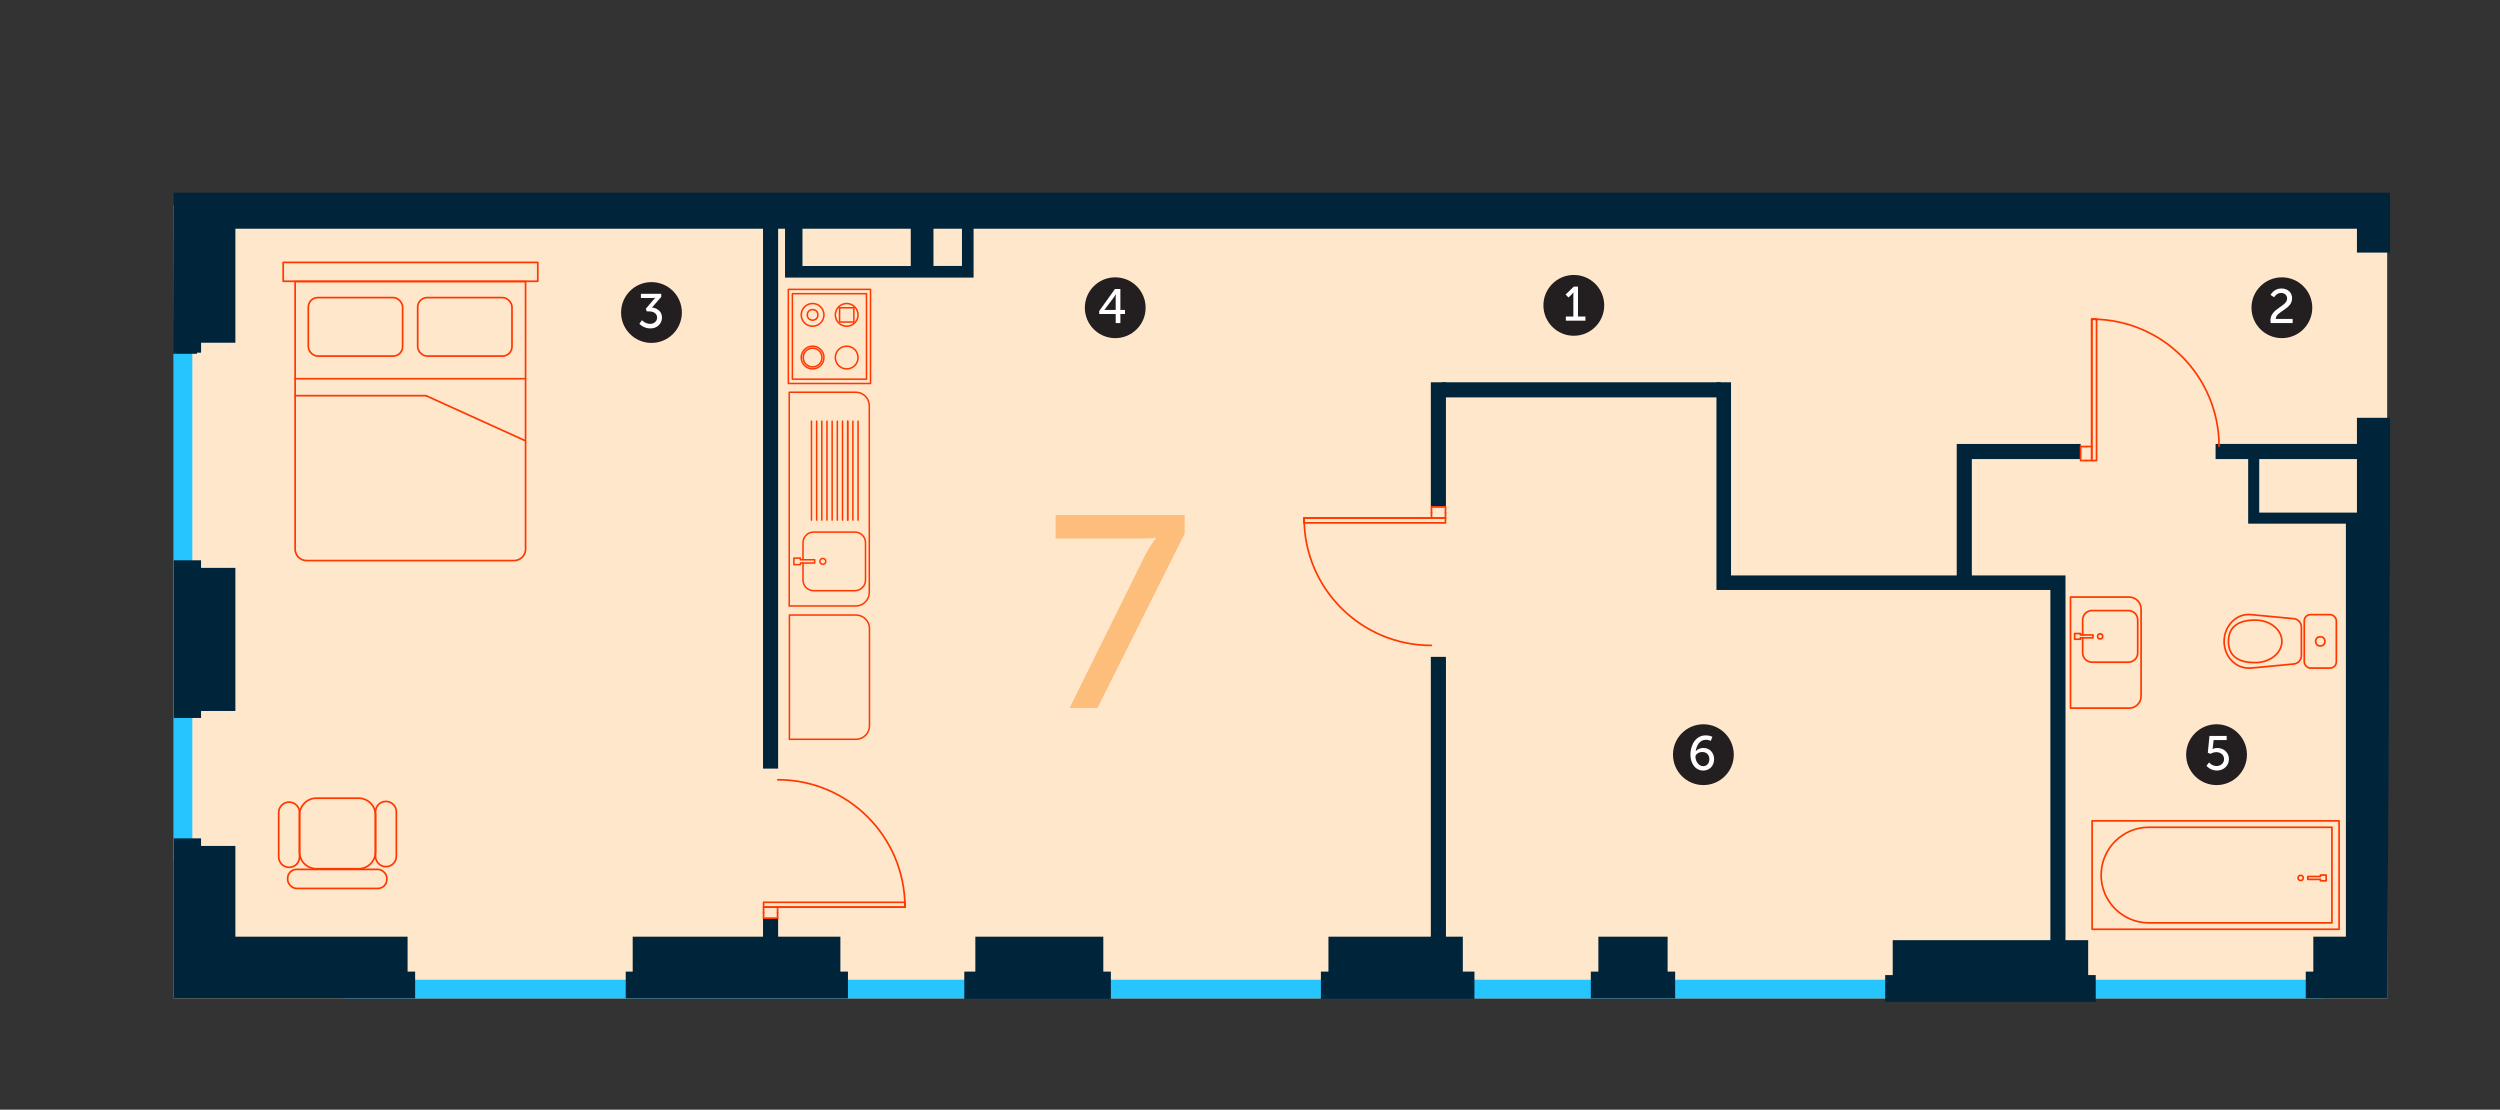 <?xml version="1.0" encoding="UTF-8"?>
<svg xmlns="http://www.w3.org/2000/svg" id="Layer_1" data-name="Layer 1" viewBox="0 0 1126.45 500">
  <rect x="0" y="0" width="1126.45" height="500" fill="#333333" stroke="none"/>
  <defs>
    <style>
      .cls-1 {
        stroke-width: .77px;
      }

      .cls-1, .cls-2, .cls-3 {
        fill: none;
      }

      .cls-1, .cls-3 {
        stroke: #ff3800;
        stroke-linecap: round;
        stroke-linejoin: round;
      }

      .cls-2, .cls-4, .cls-5, .cls-6, .cls-7, .cls-8, .cls-9 {
        stroke-width: 0px;
      }

      .cls-3 {
        stroke-width: .69px;
      }

      .cls-4 {
        fill: #fcbe7a;
      }

      .cls-5 {
        fill: #26c5ff;
      }

      .cls-6 {
        fill: #ffe7cc;
      }

      .cls-7 {
        fill: #fff;
      }

      .cls-8 {
        fill: #231f20;
      }

      .cls-9 {
        fill: #00253b;
      }
    </style>
  </defs>
  <rect class="cls-6" x="78.28" y="92.59" width="997.33" height="357.24"></rect>
  <rect class="cls-5" x="78.28" y="154.25" width="8.39" height="234.04"></rect>
  <rect class="cls-5" x="596.31" y="-.29" width="8.39" height="891.86" transform="translate(154.87 1046.15) rotate(-90)"></rect>
  <g>
    <circle class="cls-8" cx="709.13" cy="137.59" r="13.7"></circle>
    <path class="cls-7" d="M705.53,142.63h3.39v-9.91c0-.48.02-.96.02-.96h-.04s-.17.35-.74.89l-1.43,1.41-1.3-1.35,3.67-3.56h1.91v13.47h3.35v1.87h-8.82v-1.87Z"></path>
  </g>
  <g>
    <circle class="cls-8" cx="1028.17" cy="138.66" r="13.7"></circle>
    <path class="cls-7" d="M1023.01,144.4c0-5.48,7.52-6.26,7.52-9.87,0-1.52-1.15-2.54-2.76-2.54-2.02,0-3.11,1.96-3.11,1.96l-1.59-1.06s1.39-2.91,4.85-2.91c2.83,0,4.85,1.76,4.85,4.41,0,5.04-7.32,5.82-7.37,9.32h7.61v1.87h-9.89c-.07-.41-.11-.8-.11-1.17Z"></path>
  </g>
  <g>
    <circle class="cls-8" cx="767.51" cy="340.04" r="13.7"></circle>
    <path class="cls-7" d="M761.67,339.97c0-3.93,2.15-8.63,6.91-8.63,1.8,0,2.98.63,2.98.63l-.7,1.85s-.98-.5-2.19-.5c-2.82,0-4.28,2.61-4.61,5.15h.04c.65-.87,2.04-1.46,3.39-1.46,2.91,0,4.85,2.22,4.85,5.06,0,3.02-2.06,5.13-4.93,5.13-3.28,0-5.74-2.87-5.74-7.24ZM770.21,342.08c0-1.87-1.2-3.24-3.15-3.24-1.74,0-3.13,1.04-3.13,2.15,0,2,1.5,4.24,3.45,4.24,1.76,0,2.82-1.37,2.82-3.15Z"></path>
  </g>
  <g>
    <circle class="cls-8" cx="998.73" cy="340.04" r="13.7"></circle>
    <path class="cls-7" d="M995.38,343.51s1.19,1.65,3.37,1.65c1.8,0,3.37-1.24,3.37-3.11s-1.52-3.15-3.5-3.15c-1.5,0-2.59.76-2.59.76l-1.24-.46.76-7.61h7.74v1.87h-5.87l-.37,3.24c-.02.46-.11.8-.11.8h.04s.85-.48,1.98-.48c3.24,0,5.35,2.24,5.35,5,0,2.96-2.33,5.17-5.43,5.17s-4.69-2.13-4.69-2.13l1.2-1.56Z"></path>
  </g>
  <g>
    <circle class="cls-8" cx="502.5" cy="138.66" r="13.7"></circle>
    <path class="cls-7" d="M495.28,140.12l7.08-9.89h2.46v9.41h2.09v1.83h-2.09v4.11h-2.11v-4.11h-7.43v-1.35ZM502.71,139.64v-5.58c0-.72.09-1.52.09-1.52h-.04s-.35.72-.76,1.26l-4.35,5.8v.04h5.06Z"></path>
  </g>
  <g>
    <circle class="cls-8" cx="293.54" cy="140.81" r="13.7"></circle>
    <path class="cls-7" d="M289.23,144.26s1.5,1.67,3.72,1.67c1.72,0,3.13-1.15,3.13-2.8,0-1.89-1.67-2.82-3.56-2.82h-1.06l-.5-1.15,3.35-3.93c.5-.59.96-1,.96-1v-.04s-.46.07-1.3.07h-5.19v-1.87h9.17v1.37l-4.17,4.8c2.02.22,4.5,1.52,4.5,4.5,0,2.63-2.06,4.93-5.21,4.93s-4.98-2.09-4.98-2.09l1.17-1.63Z"></path>
  </g>
  <g>
    <polyline class="cls-9" points="1076.93 234.38 1076.93 230.97 1076.93 230.71 1076.93 217.34 1076.93 208.43 1076.93 201.09 1076.93 201.09 1076.93 200.04 1076.93 190.86 1076.93 188.24 1061.99 188.24 1061.99 190.86 1061.99 200.04 998.3 200.04 998.3 201.09 998.3 206.85 1061.99 206.85 1061.99 230.97 1017.96 230.97 1017.96 205.35 1012.98 205.35 1012.98 230.97 1012.98 234.38 1012.98 235.95 1057.01 235.95 1057.01 236.74 1057.01 239.36 1057.01 240.14 1057.01 422.05 1042.33 422.05 1042.33 434.37 1042.33 437.78 1038.93 437.78 1038.93 439.35 1038.93 444.33 1038.93 447.74 1038.93 449.83 1075.61 449.83"></polyline>
    <line class="cls-9" x1="1076.34" y1="201.09" x2="1076.5" y2="217.34"></line>
    <path class="cls-9" d="M1061.99,86.81H350.61M343.8,86.81H78.28l-.26,67.63v4.98h10.75v-.52h1.83v-4.46h15.46v-51.37h237.74v243.24h6.81V103.06h3.11v22.02h84.96v-22.02h623.31v10.75h14.94v-27M361.58,103.06h48.79v16.78h-48.79v-16.78ZM433.44,119.83h-12.84v-16.78h12.84v16.78Z"></path>
    <polygon class="cls-9" points="378.66 434.37 378.66 422.05 350.61 422.05 350.61 413.92 343.8 413.92 343.8 422.05 285.08 422.05 285.08 434.37 285.08 437.78 281.94 437.78 281.94 439.35 281.94 447.74 281.94 449.83 382.07 449.83 382.07 447.74 382.07 439.35 382.07 437.78 378.66 437.78 378.66 434.37"></polygon>
    <rect class="cls-9" x="649.6" y="172.25" width="125.73" height="6.81"></rect>
    <polygon class="cls-9" points="881.66 206.85 881.66 261.56 888.47 261.56 888.47 206.85 937.49 206.85 937.49 200.04 888.47 200.04 881.66 200.04 881.66 206.85"></polygon>
    <rect class="cls-9" x="644.7" y="172.25" width="6.81" height="55.83"></rect>
    <polygon class="cls-9" points="78.28 252.46 78.28 255.87 78.28 320.35 78.28 323.5 90.59 323.5 90.59 320.35 106.06 320.35 106.06 255.87 90.59 255.87 90.59 252.46 78.28 252.46"></polygon>
    <polygon class="cls-9" points="940.89 435.94 940.89 423.62 930.67 423.62 930.67 266.88 930.67 265.83 930.67 259.28 779.96 259.28 779.96 258.23 779.96 172.25 773.4 172.25 773.4 258.23 773.4 259.28 773.4 265.83 923.86 265.83 923.86 266.88 923.86 423.62 852.82 423.62 852.82 435.94 852.82 439.35 849.42 439.35 849.42 440.92 849.42 445.9 849.42 449.31 849.42 451.41 944.3 451.41 944.3 449.31 944.3 445.9 944.3 440.92 944.3 439.35 940.89 439.35 940.89 435.94"></polygon>
    <polygon class="cls-9" points="751.39 434.37 751.39 422.05 720.19 422.05 720.19 434.37 720.19 437.78 716.79 437.78 716.79 439.35 716.79 447.74 716.79 449.83 754.79 449.83 754.79 447.74 754.79 439.35 754.79 437.78 751.39 437.78 751.39 434.37"></polygon>
    <polygon class="cls-9" points="659.12 434.37 659.12 422.05 651.52 422.05 651.52 295.97 644.7 295.97 644.7 422.05 598.57 422.05 598.57 434.37 598.57 437.78 595.17 437.78 595.17 439.35 595.17 444.33 595.17 447.74 595.17 449.83 595.17 450.1 664.36 450.1 664.36 449.83 664.36 447.74 664.36 444.33 664.36 439.35 664.36 437.78 659.12 437.78 659.12 434.37"></polygon>
    <polygon class="cls-9" points="497.13 434.37 497.13 422.05 439.47 422.05 439.47 434.37 439.47 437.78 434.49 437.78 434.49 439.35 434.49 444.33 434.49 447.74 434.49 449.83 434.49 450.1 500.54 450.1 500.54 449.83 500.54 447.74 500.54 444.33 500.54 439.35 500.54 437.78 497.13 437.78 497.13 434.37"></polygon>
    <polygon class="cls-9" points="183.65 434.37 183.65 422.05 106.06 422.05 106.06 381.16 90.59 381.16 90.59 377.75 78.28 377.75 78.28 381.16 78.28 422.05 78.28 434.37 78.28 437.78 78.28 447.74 78.28 449.83 80.37 449.83 187.05 449.83 187.05 447.74 187.05 437.78 183.65 437.78 183.65 434.37"></polygon>
  </g>
  <g>
    <path class="cls-1" d="M999.87,201.1c0-31.63-25.64-57.28-57.28-57.28"></path>
    <line class="cls-1" x1="942.49" y1="149.47" x2="942.49" y2="195.55"></line>
    <line class="cls-1" x1="940.1" y1="201.2" x2="937.49" y2="201.2"></line>
    <polyline class="cls-1" points="940.1 207.51 937.49 207.51 937.49 201.2"></polyline>
    <polyline class="cls-1" points="940.1 201.2 942.49 201.2 942.49 207.51 940.1 207.51"></polyline>
    <line class="cls-1" x1="944.66" y1="143.82" x2="942.49" y2="143.82"></line>
    <line class="cls-1" x1="942.49" y1="143.82" x2="942.49" y2="149.47"></line>
    <line class="cls-1" x1="942.49" y1="195.55" x2="942.49" y2="201.2"></line>
    <rect class="cls-1" x="911.73" y="174.58" width="63.69" height="2.17" transform="translate(1119.24 -767.91) rotate(90)"></rect>
  </g>
  <g>
    <path class="cls-1" d="M350.47,351.34c31.63,0,57.28,25.64,57.28,57.28"></path>
    <line class="cls-1" x1="402.09" y1="408.73" x2="356.01" y2="408.73"></line>
    <line class="cls-1" x1="350.36" y1="411.12" x2="350.36" y2="413.73"></line>
    <polyline class="cls-1" points="344.05 411.12 344.05 413.73 350.36 413.73"></polyline>
    <polyline class="cls-1" points="350.36 411.12 350.36 408.73 344.05 408.73 344.05 411.12"></polyline>
    <line class="cls-1" x1="407.75" y1="406.56" x2="407.75" y2="408.73"></line>
    <line class="cls-1" x1="407.75" y1="408.73" x2="402.09" y2="408.73"></line>
    <line class="cls-1" x1="356.01" y1="408.73" x2="350.36" y2="408.73"></line>
    <rect class="cls-1" x="344.05" y="406.56" width="63.69" height="2.17" transform="translate(751.8 815.29) rotate(-180)"></rect>
  </g>
  <g>
    <path class="cls-1" d="M644.89,290.81c-31.63,0-57.28-25.64-57.28-57.28"></path>
    <line class="cls-1" x1="593.27" y1="233.42" x2="639.35" y2="233.42"></line>
    <line class="cls-1" x1="645" y1="231.03" x2="645" y2="228.42"></line>
    <polyline class="cls-1" points="651.31 231.03 651.31 228.42 645 228.42"></polyline>
    <polyline class="cls-1" points="645 231.03 645 233.42 651.31 233.42 651.31 231.03"></polyline>
    <line class="cls-1" x1="587.61" y1="235.6" x2="587.61" y2="233.42"></line>
    <line class="cls-1" x1="587.61" y1="233.42" x2="593.27" y2="233.42"></line>
    <line class="cls-1" x1="639.35" y1="233.42" x2="645" y2="233.42"></line>
    <rect class="cls-1" x="587.61" y="233.42" width="63.69" height="2.17"></rect>
  </g>
  <g>
    <path class="cls-3" d="M355.61,176.73h29.99c3.36,0,6.09,2.73,6.09,6.09v84.13c0,3.36-2.73,6.09-6.09,6.09h-29.99v-96.31h0Z"></path>
    <path class="cls-3" d="M361.82,253.64v7.73c0,2.64,2.14,4.78,4.78,4.78h18.6c2.64,0,4.78-2.14,4.78-4.78v-16.84c0-2.64-2.14-4.78-4.78-4.78h-18.6c-2.64,0-4.78,2.14-4.78,4.78v7.31"></path>
    <polygon class="cls-3" points="367.08 253.68 360.64 253.68 360.64 254.42 357.71 254.42 357.71 251.48 360.64 251.48 360.64 252.21 367.08 252.21 367.08 253.68"></polygon>
    <circle class="cls-3" cx="370.76" cy="252.95" r="1.32"></circle>
  </g>
  <path class="cls-3" d="M355.69,277.12h29.99c3.36,0,6.09,2.73,6.09,6.09v43.82c0,3.36-2.73,6.09-6.09,6.09h-29.99v-56h0Z"></path>
  <g>
    <g>
      <rect class="cls-3" x="352.53" y="133.08" width="42.41" height="37.03" transform="translate(525.32 -222.14) rotate(90)"></rect>
      <rect class="cls-3" x="354.47" y="134.9" width="38.51" height="33.39" transform="translate(525.32 -222.14) rotate(90)"></rect>
      <circle class="cls-3" cx="366.14" cy="141.88" r="5.12"></circle>
      <circle class="cls-3" cx="366.14" cy="161.1" r="5.12"></circle>
      <circle class="cls-3" cx="381.5" cy="141.88" r="5.12"></circle>
      <circle class="cls-3" cx="381.5" cy="161.1" r="5.12"></circle>
    </g>
    <circle class="cls-3" cx="366.14" cy="141.88" r="2.38"></circle>
    <circle class="cls-3" cx="366.14" cy="161.1" r="4.22"></circle>
    <rect class="cls-3" x="378.28" y="138.66" width="6.44" height="6.44" transform="translate(523.39 -239.62) rotate(90)"></rect>
  </g>
  <line class="cls-3" x1="386.62" y1="234.34" x2="386.62" y2="189.78"></line>
  <line class="cls-3" x1="384.29" y1="234.34" x2="384.29" y2="189.78"></line>
  <line class="cls-3" x1="381.96" y1="234.34" x2="381.96" y2="189.78"></line>
  <line class="cls-3" x1="381.94" y1="234.34" x2="381.94" y2="189.78"></line>
  <line class="cls-3" x1="379.61" y1="234.34" x2="379.61" y2="189.78"></line>
  <line class="cls-3" x1="377.28" y1="234.34" x2="377.28" y2="189.78"></line>
  <line class="cls-3" x1="374.95" y1="234.34" x2="374.95" y2="189.78"></line>
  <line class="cls-3" x1="372.62" y1="234.34" x2="372.62" y2="189.78"></line>
  <line class="cls-3" x1="370.29" y1="234.34" x2="370.29" y2="189.78"></line>
  <line class="cls-3" x1="367.96" y1="234.34" x2="367.96" y2="189.78"></line>
  <line class="cls-3" x1="365.63" y1="234.34" x2="365.63" y2="189.78"></line>
  <g>
    <path class="cls-1" d="M1014.18,301.02l18.96-1.8c2.11,0,3.82-1.71,3.82-3.82v-12.85c0-2.11-1.71-3.82-3.82-3.82l-18.96-1.8c-6.74-.66-12.04,5.39-12.04,12.04h0c0,6.65,5.01,12.53,12.04,12.04Z"></path>
    <rect class="cls-1" x="1038.25" y="276.94" width="14.45" height="24.08" rx="2.79" ry="2.79" transform="translate(2090.96 577.96) rotate(-180)"></rect>
    <path class="cls-1" d="M1004.09,288.98c0,7.28,5.39,9.59,12.04,9.59,6.65,0,12.04-4.29,12.04-9.59,0-5.3-5.39-9.59-12.04-9.59-6.65,0-12.04,2.4-12.04,9.59Z"></path>
    <circle class="cls-1" cx="1045.48" cy="288.98" r="2.09"></circle>
  </g>
  <g>
    <path class="cls-1" d="M932.93,269.03h26.43c2.96,0,5.37,2.41,5.37,5.37v39.3c0,2.96-2.41,5.37-5.37,5.37h-26.43v-50.04h0Z"></path>
    <path class="cls-1" d="M938.4,286.14v-6.82c0-2.33,1.89-4.21,4.21-4.21h16.39c2.33,0,4.21,1.89,4.21,4.21v14.84c0,2.33-1.89,4.21-4.21,4.21h-16.39c-2.33,0-4.21-1.89-4.21-4.21v-6.45"></path>
    <polygon class="cls-1" points="943.04 286.1 937.37 286.1 937.37 285.45 934.78 285.45 934.78 288.03 937.37 288.03 937.37 287.39 943.04 287.39 943.04 286.1"></polygon>
    <circle class="cls-1" cx="946.29" cy="286.74" r="1.16"></circle>
  </g>
  <g>
    <g>
      <polygon class="cls-1" points="1039.87 396.23 1045.55 396.23 1045.55 396.87 1048.13 396.87 1048.13 394.29 1045.55 394.29 1045.55 394.93 1039.87 394.93 1039.87 396.23"></polygon>
      <circle class="cls-1" cx="1036.63" cy="395.58" r="1.16"></circle>
    </g>
    <rect class="cls-1" x="973.88" y="338.65" width="48.84" height="111.28" transform="translate(1392.59 -604.01) rotate(90)"></rect>
    <path class="cls-1" d="M977.19,342.29h43.08v82.45c0,11.89-9.65,21.54-21.54,21.54h0c-11.89,0-21.54-9.65-21.54-21.54v-82.45h0Z" transform="translate(1393.01 -604.44) rotate(90)"></path>
  </g>
  <g>
    <path class="cls-1" d="M132.98,126.87h103.83v120.58c0,2.83-2.3,5.13-5.13,5.13h-93.57c-2.83,0-5.13-2.3-5.13-5.13v-120.58h0Z"></path>
    <rect class="cls-1" x="138.92" y="134.1" width="42.49" height="26.34" rx="4.25" ry="4.25"></rect>
    <rect class="cls-1" x="188.2" y="134.1" width="42.49" height="26.34" rx="4.25" ry="4.25"></rect>
    <line class="cls-1" x1="132.97" y1="170.64" x2="236.64" y2="170.64"></line>
    <line class="cls-1" x1="132.97" y1="178.28" x2="192.11" y2="178.28"></line>
    <rect class="cls-1" x="127.6" y="118.23" width="114.71" height="8.5"></rect>
    <line class="cls-1" x1="192.11" y1="178.36" x2="236.44" y2="198.47"></line>
  </g>
  <g>
    <path class="cls-1" d="M130.27,390.81h0c-2.58,0-4.7-2.11-4.7-4.7v-20c0-2.58,2.11-4.7,4.7-4.7h0c2.58,0,4.7,2.11,4.7,4.7v20c0,2.58-2.11,4.7-4.7,4.7Z"></path>
    <path class="cls-1" d="M173.89,390.5h0c-2.58,0-4.7-2.11-4.7-4.7v-20c0-2.58,2.11-4.7,4.7-4.7h0c2.58,0,4.7,2.11,4.7,4.7v20c0,2.58-2.11,4.7-4.7,4.7Z"></path>
    <path class="cls-1" d="M142.55,359.65h19.06c4.18,0,7.58,3.4,7.58,7.58v16.62c0,4.18-3.4,7.58-7.58,7.58h-19.07c-4.18,0-7.58-3.4-7.58-7.58v-16.62c0-4.18,3.4-7.58,7.58-7.58Z"></path>
    <rect class="cls-1" x="129.62" y="391.73" width="44.69" height="8.58" rx="4.02" ry="4.02"></rect>
  </g>
  <rect class="cls-2" x="78.01" y="86.81" width="998.92" height="373.74"></rect>
  <path class="cls-4" d="M515.8,250.55c2.46-4.93,5.05-8.01,5.05-8.01v-.25s-1.97.37-6.41.37h-38.8v-10.59h58.14v8.38l-39.3,78.59h-12.56l33.88-68.49Z"></path>
</svg>
